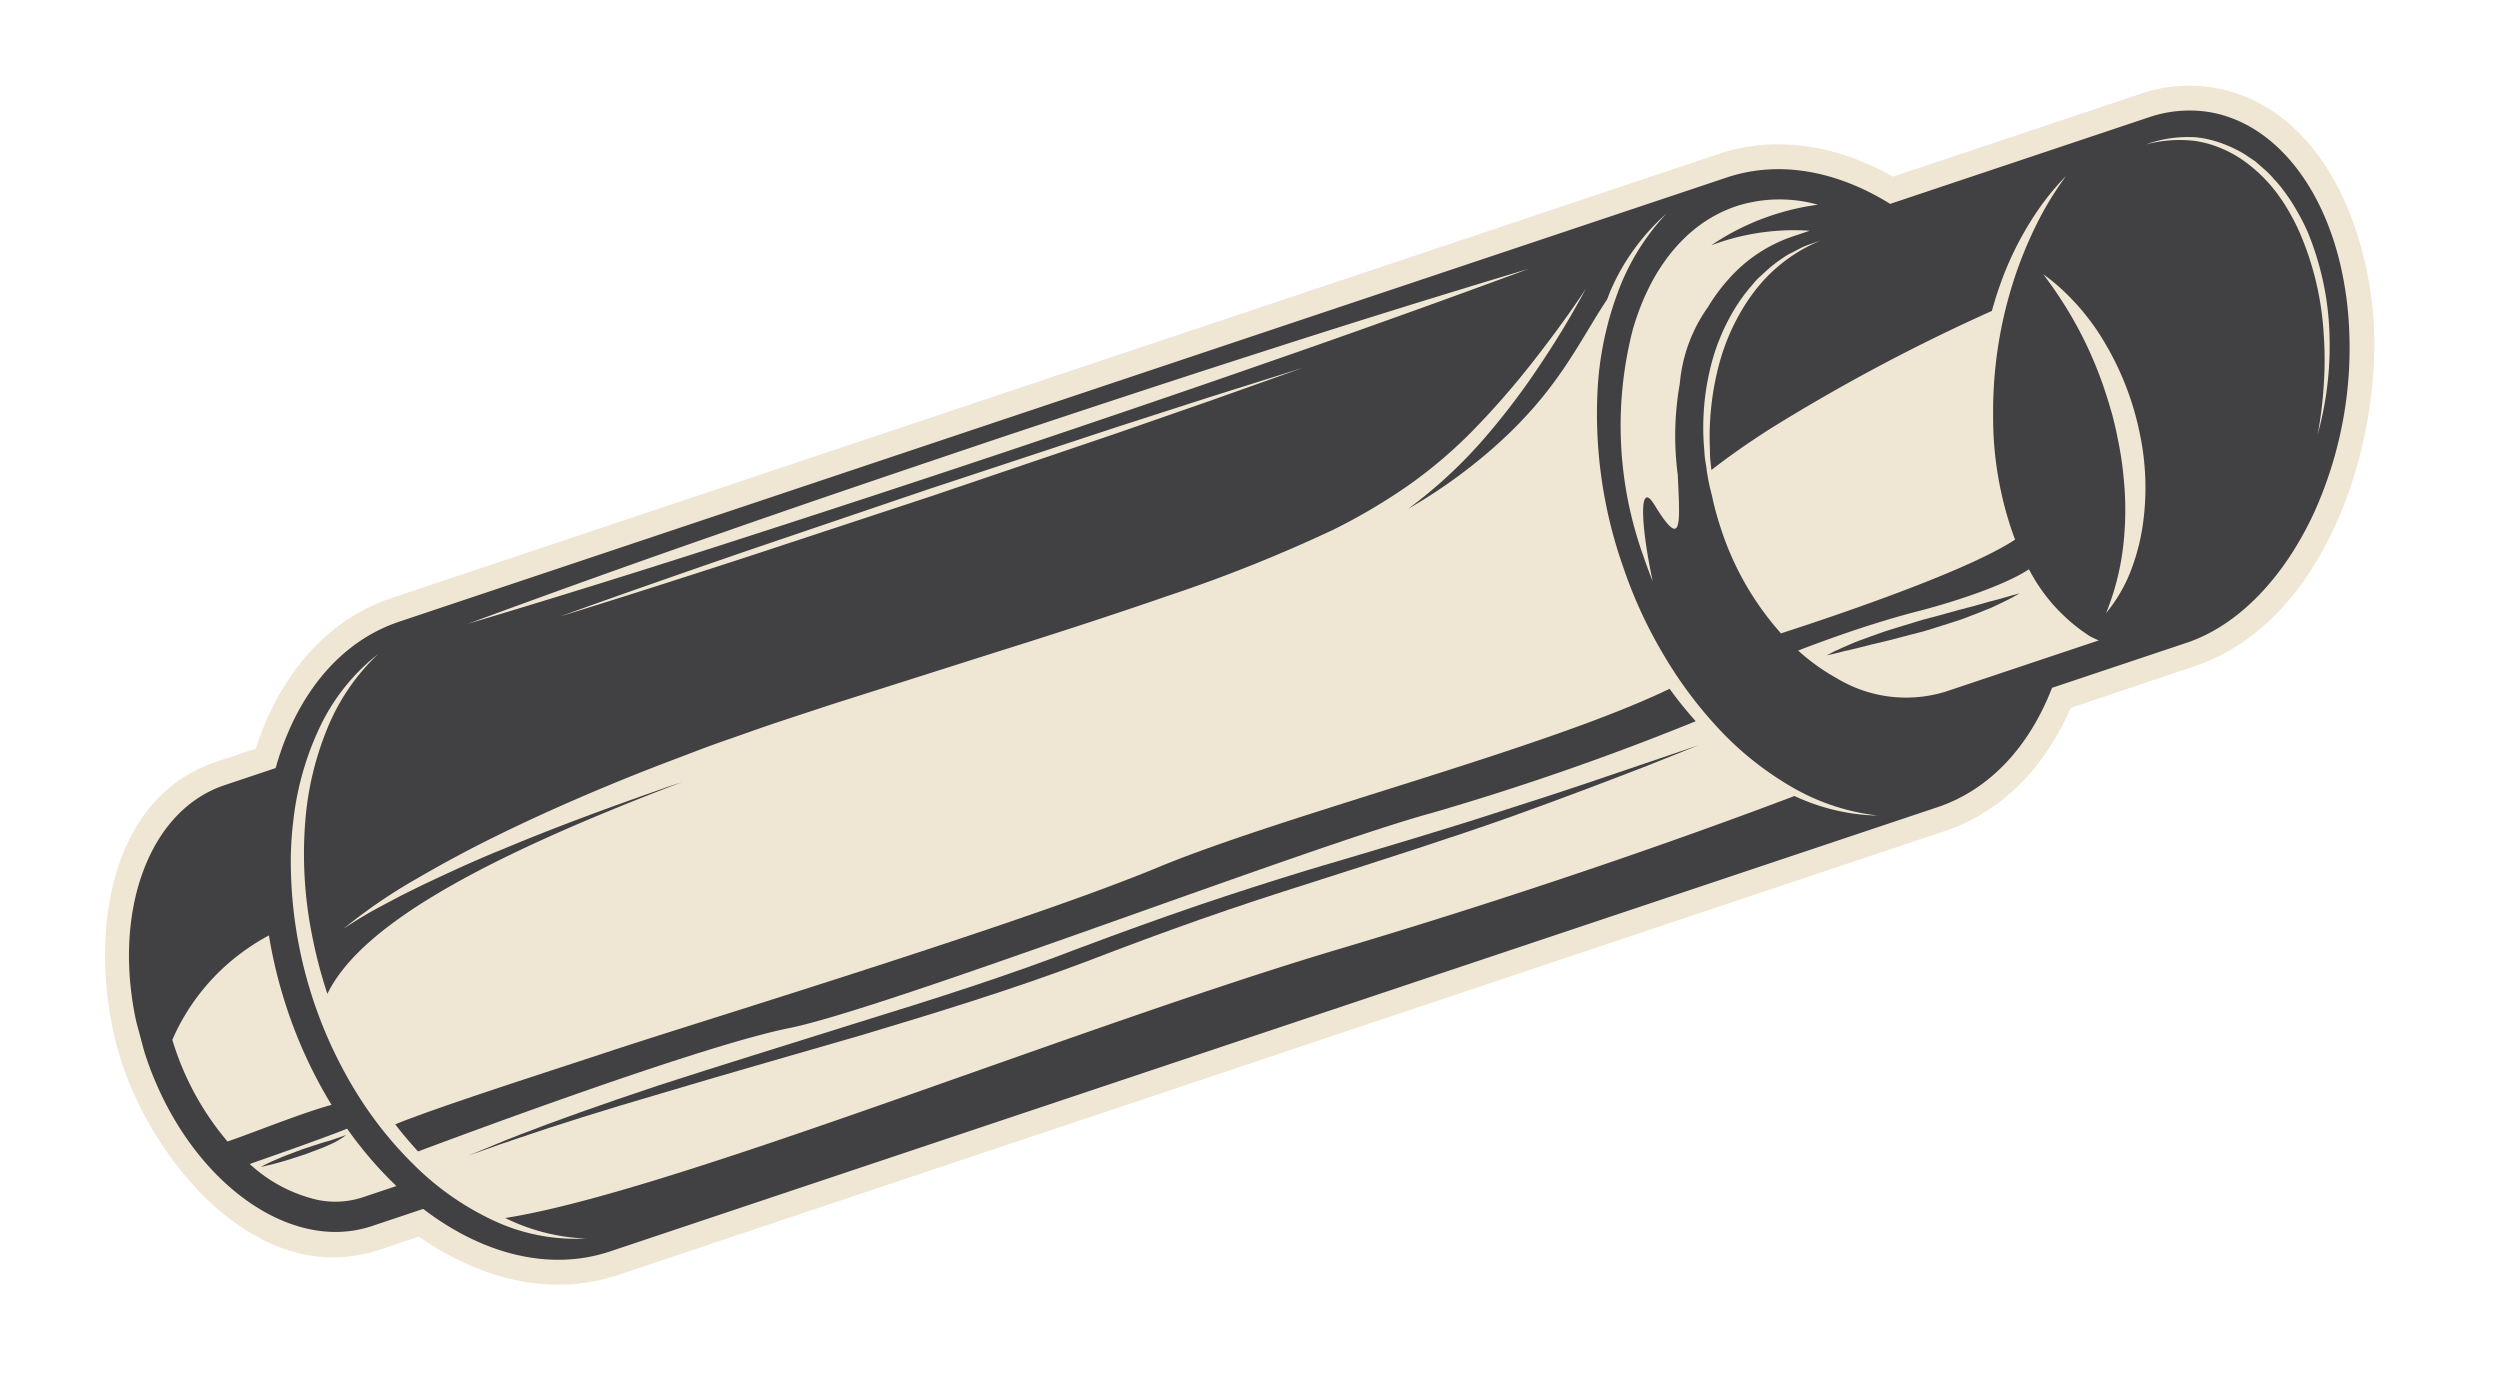 <svg xmlns="http://www.w3.org/2000/svg" width="210.901" height="116.888" viewBox="0 0 210.901 116.888"><defs><style>.a{fill:#efe6d4;fill-rule:evenodd;}.b{fill:#414042;}</style></defs><g transform="matrix(0.966, -0.259, 0.259, 0.966, -398.923, -237.736)"><path class="a" d="M476.954,435.8c-3.212,4.044-7.634,6.961-12.912,7.281L346.2,450.271c-6.172.377-11.528-2.892-15.374-7.48l-3.474.212c-10.635.652-16.376-11.724-16.924-20.708s3.645-21.961,14.279-22.609l3.477-.211c3.259-5.025,8.175-8.921,14.352-9.3l117.837-7.191c5.282-.322,10.019,2.031,13.7,5.656l21.984-1.34a12.57,12.57,0,0,1,6.977,1.539c7.434,4.173,8.542,14.22,7.1,21.784-2,10.4-10.506,23.786-22.188,24.494Z"/><path class="b" d="M472.609,425.368c-.8.027-1.73.023-2.73.011-1,.016-2.064.02-3.132.012-1.073.039-2.142.076-3.146.11-1,.076-1.941.151-2.746.233-.8.11-1.464.217-1.929.3l-.393.088-.333.07.333.015.407.014c.47,0,1.14.014,1.943.05.8,0,1.734.026,2.736.058l3.139.019c1.074-.038,2.147-.085,3.153-.139,1-.1,1.942-.191,2.743-.3.8-.136,1.458-.268,1.919-.372l.719-.183s-.269,0-.741,0C474.083,425.368,473.414,425.381,472.609,425.368Z"/><path class="b" d="M399.1,428.856c-2.174.288-4.862.555-7.858.8-13.73,1.123-33.9,1.815-40.519,2.194-6.477.37-15.392.786-19.373,1.281.379.924.809,1.824,1.268,2.708,6.02-.582,25.717-2.4,32.925-1.944,4.023.257,14.56-.5,25.7-1.369,12.544-.982,25.848-2.115,31.489-2.121a227.868,227.868,0,0,0,23.379-1.709,33.576,33.576,0,0,1-1.423-3.213C433.287,427.658,410.653,427.332,399.1,428.856Z"/><path class="b" d="M501.108,390.222a10.607,10.607,0,0,0-4.923-.827l-11.131.679-11.8.721c-3.6-3.835-8.049-6.005-12.745-5.719l-1.971.121L391.241,389.3l-48.577,2.964c-5.4.331-10.084,3.84-13.272,9.228l-.673.042-3.883.238a9.316,9.316,0,0,0-1.542.223c-5.982,1.369-10.4,8.441-10.8,17.141v2.582l.023.448c.54,8.852,5.057,16.085,10.775,18.162a9.757,9.757,0,0,0,3.934.583l1.491-.092,3.063-.186c3.82,4.958,8.894,7.873,14.293,7.545l45.166-2.757,67.292-4.108,5.381-.329c4.7-.285,8.855-2.981,11.957-7.224l9.183-.562,2.759-.167c4.726-.29,9.509-3.316,13.3-7.9a33.725,33.725,0,0,0,6.965-14.9,29.244,29.244,0,0,0,.541-5.354v-.17C508.6,397.69,505.749,392.241,501.108,390.222Zm-40.449-2.6a11.948,11.948,0,0,1,6.689,1.663,20.994,20.994,0,0,0-8.815.728c-.256.079-.509.159-.758.248.252-.028.507-.045.758-.06a19.766,19.766,0,0,1,7.582,1.026l-1.523.093a12.594,12.594,0,0,0-6.059,2.02,15.247,15.247,0,0,0-2.434,1.938l.013-.02a13.044,13.044,0,0,0-3.921,5.58,25.136,25.136,0,0,0-2.162,7.4c-.9,4.058-1.26,6.316-2.552,1.938-.745-2.535-1.582,1.5-1.813,6.19q-.139-1.148-.215-2.315a32.528,32.528,0,0,1,4.088-18.637c2.393-3.967,5.533-6.546,9-7.452A11.235,11.235,0,0,1,460.659,387.624Zm-88.94,4.388c6.5-.482,13.012-.909,19.522-1.324l4.023-.256c7.85-.468,15.7-.919,23.563-1.3q11.783-.592,23.581-.941-11.752,1.089-23.52,1.934c-7.847.581-15.7,1.086-23.547,1.577l-4.1.243q-9.73.57-19.463,1.054-11.786.6-23.582.942Q359.95,392.855,371.719,392.012Zm50.094-.687-8.234.658-8.238.6-14.1.922-2.384.156-16.492.932c-5.5.285-11,.558-16.5.764,5.487-.467,10.979-.866,16.473-1.252l16.481-1.078,2.423-.137,14.07-.8,8.248-.412ZM315.064,422.017c-.012-.217-.019-.431-.027-.643a18.123,18.123,0,0,1,8.257-5.844,16.97,16.97,0,0,1,1.892-.548,40.125,40.125,0,0,0-.124,6.424,39.365,39.365,0,0,0,1.524,8.748c-.943,0-2.1.076-3.292.173-2.205.18-4.553.448-5.984.538A23.9,23.9,0,0,1,315.064,422.017Zm13.655,16.251-1.648.1a7.381,7.381,0,0,1-3.777-.818,12.618,12.618,0,0,1-4.667-4.366c.97-.074,2.851-.214,4.667-.365,1.634-.137,3.215-.28,4.042-.385a33.509,33.509,0,0,0,1.383,3.232q.645,1.313,1.38,2.518Zm129.814,1.989a17.473,17.473,0,0,1-6.013-3.311c-6.281.638-21.407,2.006-40.42,2.52-6.271.172-13.444.625-20.859,1.163-20.408,1.486-42.647,3.648-52.977,2.536A16.775,16.775,0,0,0,344.4,446.6a16.267,16.267,0,0,1-7.117-3.461,23.766,23.766,0,0,1-5.183-6.11,32.372,32.372,0,0,1-3.383-7.886,37.252,37.252,0,0,1,0-20.194,29.754,29.754,0,0,1,1.03-2.954,24.776,24.776,0,0,1,4.129-6.864,17.2,17.2,0,0,1,6.372-4.7,17.966,17.966,0,0,0-5.885,5.1,25.853,25.853,0,0,0-3.682,6.831,34.861,34.861,0,0,0-1.964,9.352,40.2,40.2,0,0,0-.045,5.3l.045-.048c4.1-4.642,14.737-7.543,33.51-9.456-.4.027-.8.049-1.2.075-4.991.369-9.975.807-14.933,1.484-2.485.3-4.948.734-7.412,1.182l-1.841.369-1.831.419a35.347,35.347,0,0,0-3.615,1.032,45.464,45.464,0,0,1,7.126-2.5c2.436-.659,4.894-1.241,7.369-1.727,4.95-.974,9.947-1.688,14.96-2.229l3.764-.382c1.254-.128,2.512-.2,3.767-.3,2.513-.21,5.028-.323,7.545-.473l15.039-.689.269-.01c4.923-.206,9.834-.469,14.729-.816a126.839,126.839,0,0,0,14.808-1.769,49.654,49.654,0,0,0,7.113-1.983,39.291,39.291,0,0,0,6.673-3.2,69.606,69.606,0,0,0,6.2-4.185c2-1.509,3.962-3.071,5.841-4.74a72.719,72.719,0,0,1-5.438,5.238,60.484,60.484,0,0,1-5.989,4.654,39.975,39.975,0,0,1-7.841,4.147,44.507,44.507,0,0,0,7.938-2.946c6.805-3.3,9.5-6.834,12.829-9.759.175-.228.332-.467.513-.689a18.469,18.469,0,0,1,6.222-5.023,19.454,19.454,0,0,0-5.725,5.4,27.759,27.759,0,0,0-3.591,6.978,38.853,38.853,0,0,0-1.945,15.5,38.39,38.39,0,0,0,1.3,7.744,35.51,35.51,0,0,0,2.85,7.311,26.791,26.791,0,0,0,4.6,6.349,18.674,18.674,0,0,0,6.206,4.244l.33.133Zm8.526-8.509a11.3,11.3,0,0,1-8.526-3.478A17.327,17.327,0,0,1,456,425.178c.616-.069,1.489-.155,2.529-.244,2.186-.187,5.119-.372,8.008-.345,4.166.04,8.126-.341,10.041-.994a14.835,14.835,0,0,0,3.535,6.821c.193.172.395.339.6.5Zm9.975-21.52a29.648,29.648,0,0,0-.953,10.52c.006.043.013.083.017.126-3.679,1.238-12.076,1.966-17.565,2.321-1.428.094-2.659.16-3.558.206a24.729,24.729,0,0,1-2.6-9.767,25.6,25.6,0,0,1-.016-2.955c.005-.207.01-.413.01-.617a16.9,16.9,0,0,1,.147-1.783c.037-.3.059-.6.1-.892l.166-.882a21.276,21.276,0,0,1,2.492-6.723,17.382,17.382,0,0,1,3.254-4.053,14.57,14.57,0,0,1,1.58-1.249c.253-.165.488-.352.754-.5l.8-.419a11.111,11.111,0,0,1,1.66-.7,4.324,4.324,0,0,1,.863-.238l.876-.2c.589-.1,1.188-.114,1.778-.165a13.449,13.449,0,0,0-6.447,2.618,16.357,16.357,0,0,0-1.865,1.654,18.233,18.233,0,0,0-2.7,3.569,23.85,23.85,0,0,0-2.562,6.5l-.207.856c-.06.289-.1.581-.144.87-.012.082-.028.164-.04.248,1.753-.744,3.668-1.432,5.652-2.063a157.862,157.862,0,0,1,20.676-4.773c.366-.623.75-1.234,1.158-1.83a27.072,27.072,0,0,1,4.687-5.279,21.706,21.706,0,0,1,3.15-2.267,27.1,27.1,0,0,0-3.15,2.948,34.467,34.467,0,0,0-3.855,5.143A36.025,36.025,0,0,0,477.034,410.228Zm11.546,4.606a22.075,22.075,0,0,1-1.824,7.79,17.955,17.955,0,0,1-1.7,3.025,12.938,12.938,0,0,1-3.148,3.2,21.643,21.643,0,0,0,3.148-5.862c.108-.3.21-.6.307-.895a26.164,26.164,0,0,0,.887-3.642,28.7,28.7,0,0,0,.423-3.717c.058-.623.051-1.249.07-1.874-.016-.626-.027-1.252-.061-1.879a32.671,32.671,0,0,0-.4-3.747,33.1,33.1,0,0,0-1.221-4.986c-.26-.794-.553-1.587-.871-2.377.3.374.6.761.871,1.162a19.669,19.669,0,0,1,2.673,5.876A24.417,24.417,0,0,1,488.58,414.834Zm17.628-3.872a27.982,27.982,0,0,1-3.168,7.966,33.908,33.908,0,0,0,1.6-3.96,30.1,30.1,0,0,0,1.092-4.108,25.218,25.218,0,0,0,.308-8.418,16.38,16.38,0,0,0-.4-2.063,14.861,14.861,0,0,0-.641-2,12.755,12.755,0,0,0-2.159-3.566,10.243,10.243,0,0,0-1.726-1.555,9.037,9.037,0,0,0-1.613-.918,10.951,10.951,0,0,0-4.142-.8,10.4,10.4,0,0,1,4.257.508,8.853,8.853,0,0,1,1.5.743,10.662,10.662,0,0,1,2.089,1.688l.722.826.608.908a6.9,6.9,0,0,1,.533.954,9.456,9.456,0,0,1,.469.986,15.184,15.184,0,0,1,.693,2.066,16.784,16.784,0,0,1,.444,2.128A24.477,24.477,0,0,1,506.208,410.962Z"/><path class="b" d="M428.769,431.748c-5.115.286-11.086.431-17.5.6-3.207.113-6.521.268-9.888.491-3.349.23-6.744.515-10.138.848l-.048,0c-6.774.736-13.6,1.02-20,1.261-6.4.276-12.384.494-17.508.763-5.124.3-9.391.656-12.367.979-1.487.157-2.653.319-3.447.428l-1.221.162s.428-.033,1.227-.1,1.97-.168,3.463-.249c2.982-.206,7.25-.4,12.373-.509,5.123-.153,11.1-.239,17.517-.371,6.384-.187,13.207-.413,20.011-1.089l.083-.008c3.395-.361,6.79-.68,10.141-.936s6.648-.431,9.847-.571c6.4-.31,12.386-.59,17.5-.991,5.116-.417,9.368-.871,12.345-1.188,2.971-.353,4.669-.557,4.669-.557s-1.706.114-4.691.31S433.891,431.523,428.769,431.748Z"/><path class="b" d="M325.932,433.015c-.359.027-.777.014-1.23.042l-1.408.073h-.007l-1.408.14c-.451.042-.868.117-1.229.164s-.654.118-.862.154l-.329.07.335.023c.211,0,.515.025.877.021s.786,0,1.239-.02l1.384-.073.029,0c.481-.047.962-.092,1.41-.138s.872-.119,1.232-.187a6.269,6.269,0,0,0,.855-.239c.2-.083.309-.129.309-.129s-.12.015-.33.038S326.289,432.991,325.932,433.015Z"/></g></svg>